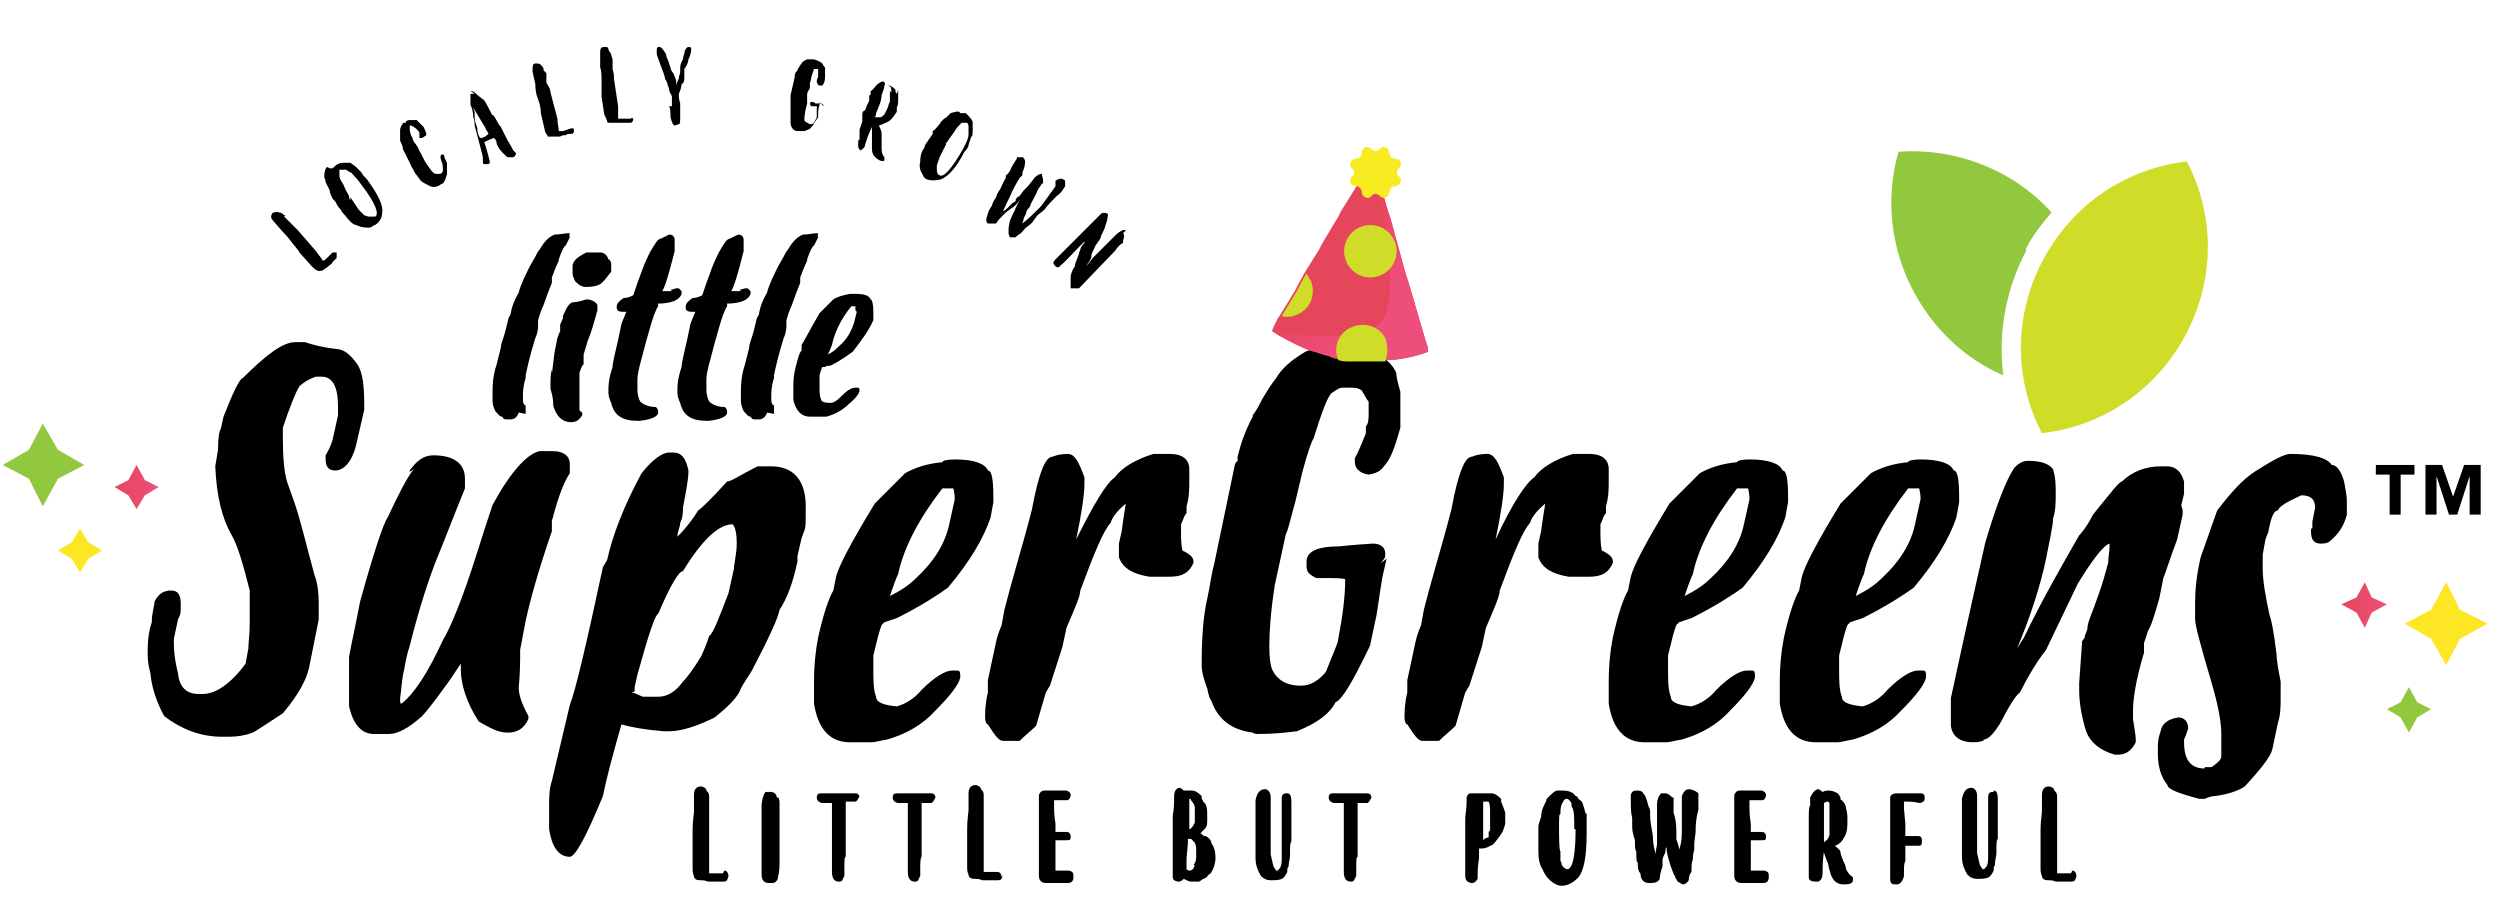 <?xml version="1.0" encoding="UTF-8"?>
<svg id="Layer_1" xmlns="http://www.w3.org/2000/svg" width="181.2" height="65.3" xmlns:xlink="http://www.w3.org/1999/xlink" version="1.1" viewBox="0 0 181.2 65.3">
  <!-- Generator: Adobe Illustrator 29.1.0, SVG Export Plug-In . SVG Version: 2.1.0 Build 142)  -->
  <defs>
    <style>
      .st0, .st1 {
        fill: #d0dd28;
      }

      .st0, .st2 {
        fill-rule: evenodd;
      }

      .st3 {
        fill: url(#linear-gradient2);
      }

      .st4 {
        fill: url(#linear-gradient1);
      }

      .st5 {
        fill: url(#linear-gradient3);
      }

      .st6 {
        fill: url(#linear-gradient4);
      }

      .st7 {
        fill: url(#linear-gradient);
      }

      .st8 {
        fill: #fde623;
      }

      .st9, .st2 {
        fill: #92c83e;
      }
    </style>
    <linearGradient id="linear-gradient" x1="733.6" y1="-718.1" x2="731.5" y2="-728.1" gradientTransform="translate(-185.8 742.4) rotate(-23.7) scale(.8)" gradientUnits="userSpaceOnUse">
      <stop offset="0" stop-color="#e6465c"/>
      <stop offset="1" stop-color="#ee4e7b"/>
    </linearGradient>
    <linearGradient id="linear-gradient1" x1="739" y1="-715.6" x2="742.2" y2="-709.7" xlink:href="#linear-gradient"/>
    <linearGradient id="linear-gradient2" x1="802.3" y1="-214.3" x2="801.4" y2="-212.3" gradientTransform="translate(-567.8 547.4) rotate(-23.8) scale(1) skewX(0)" gradientUnits="userSpaceOnUse">
      <stop offset="0" stop-color="#f7eb22"/>
      <stop offset="1" stop-color="#f4cd11"/>
    </linearGradient>
    <linearGradient id="linear-gradient3" x1="169.7" y1="43.8" x2="173" y2="43.8" gradientTransform="matrix(1,0,0,1,0,0)" xlink:href="#linear-gradient"/>
    <linearGradient id="linear-gradient4" x1="8.3" y1="35.3" x2="11.5" y2="35.3" gradientTransform="matrix(1,0,0,1,0,0)" xlink:href="#linear-gradient"/>
  </defs>
  <g>
    <g>
      <path d="M21,24.8h1.1c.6.2,1.4.4,2.3.5.5,0,1,.4,1.5,1.1.4.6.5,1.6.5,3v.3l-.6,2.6c-.3,1.2-.9,1.8-1.5,1.8h0c-.5,0-.7-.3-.7-.8s0-.2,0-.3c.3-.5.4-.8.5-1.1l.4-1.8c0-.2,0-.4,0-.6,0-1.5-.4-2.2-1.2-2.2h-.4c-.6.2-1,.5-1.2.7-.3.5-.7,1.5-1.2,3v.7c0,1.5.1,2.5.3,3.2.2.6.4,1.1.6,1.7.4,1.2.8,2.9,1.4,5.1.2.5.3,1.2.3,2s0,.8,0,1.2l-.7,3.5c-.2.9-.8,2-1.9,3.3-1.4.9-2.1,1.4-2.2,1.4-.5.2-1.1.3-1.7.3h-.5c-1.5,0-2.9-.5-4.2-1.5-.5-.9-.9-2-1-3.1-.1-.4-.2-.8-.2-1.4s0-1.4.3-2.3c0-.7.2-1.2.2-1.5.3-.6.7-.8,1.2-.8s.7.3.7,1,0,.7-.2,1.1l-.3,1.4s0,.1,0,.2c0,.4,0,1.1.3,2.3.1,1,.6,1.5,1.5,1.5h.3c.9,0,2-.7,3.1-2.2l.2-1.1c0-.4.1-1,.1-1.9s0-1.4,0-2.3c-.5-2-.9-3.3-1.3-4-.7-1.2-1.1-2.8-1.2-5l.2-1.2c0-.9.1-1.4.2-1.5l.2-.9c.7-1.8,1.2-2.8,1.4-2.8,1.7-1.7,2.9-2.6,3.8-2.6Z"/>
      <path d="M29.7,34.2s0,0,0-.1c.5-.7,1-1.1,1.7-1.1,1.5,0,2.3.6,2.3,1.7s0,.3,0,.4v.3c-.7,1.7-1.3,3.3-2,5-.6,1.5-1.3,3.6-2,6.4-.2.6-.3,1.1-.4,1.7-.2.8-.2,1.5-.3,2.1h0c0,.3,0,.4.1.4.9-.7,1.9-2.2,3-4.6.5-.8,1.4-2.9,2.5-6.4.4-1.3.8-2.5,1.1-3.4,1.3-2.4,2.5-3.7,3.4-3.9.3,0,.7,0,1,0,.8,0,1.2.4,1.2.9s0,.1,0,.2v.5c-.4.6-.8,1.6-1.2,3.1,0,0,0,.1-.1.3v.2c0,.1,0,.2,0,.3s0,.2,0,.3c-1,2.9-1.6,5.1-1.9,6.5l-.4,2.1v.2c0,.6,0,1.5-.1,2.5,0,0,0,0,0,.1,0,.4.2,1.1.7,2v.2c-.3.7-.8,1-1.5,1s-1.2-.3-2.1-.8c-.9-1.4-1.3-2.7-1.3-3.8s0-.2,0-.4l-.8,1.2c-.6.8-1.2,1.7-2,2.6-1,.9-1.8,1.3-2.4,1.3h-1.1c-.9,0-1.5-.7-1.8-2,0-.3,0-.6,0-.9,0-.3,0-.7,0-1.2v-.5c0,0,0-.2,0-.4s0-.4,0-.6c.2-1.1.5-2.4.8-4,1-3.6,1.7-5.7,2-6.1.8-1.7,1.4-2.9,1.9-3.5Z"/>
      <path d="M45.1,52.3c-.6,2.1-1.1,3.9-1.4,5.4-1.2,2.9-2,4.4-2.4,4.4-.8,0-1.3-.7-1.5-2,0-.5,0-1,0-1.5,0-.8,0-1.4.2-2l1.3-5.5c.4-1,1.2-4.4,2.4-10l.3-.5c.4-1.8,1.2-3.9,2.5-6.3.8-1,1.5-1.5,2-1.5h.3c.6,0,.9.4,1.1,1.3,0,.7-.2,1.6-.4,2.7,0,.3,0,.7-.2,1.1,0,.3-.2.6-.2,1,.7-.7,1.2-1.4,1.5-1.9.3-.2,1-.9,2.1-2.1.3,0,1-.5,2.2-1.1h.8c0,0,.2,0,.2,0,1.6,0,2.5,1,2.5,2.9s0,1.4-.3,2.3l-.3,1.3c0,0,0,.2,0,.2s0,.1,0,.2c-.3,1.4-.7,2.6-1.3,3.5-.1.6-.8,2.1-2,4.4-.3.5-.6.9-.8,1.3-.2.6-.9,1.3-1.9,2.1-1.4.7-2.5,1-3.3,1h-.4c-1.3-.1-2.4-.3-3.1-.5ZM45.8,50.2c.2,0,.5.2.8.3.3,0,.7,0,1.1,0,.7,0,1.3-.4,1.8-1.1.4-.4.8-1,1.3-1.8.2-.4.4-.9.6-1.5.3-.2.7-1.3,1.4-3.1l.4-1.8s0,0,0-.1c.1-.7.2-1.2.2-1.7,0-.7-.1-1.2-.3-1.4-1,0-2.2,1.1-3.6,3.4-.3,0-.9,1-1.8,3.1-.2,0-.7,1.5-1.5,4.4l-.2.9v.3Z"/>
      <path d="M63.9,45.3h0c0,0-.2.5-.4,1.4l-.2.8c0,.3,0,.7,0,1,0,.8,0,1.5.2,2,0,0,0,0,0,0,0,.4.5.6,1.5.7.7-.2,1.3-.6,1.8-1.2.9-.9,1.7-1.4,2.2-1.4.1,0,.2,0,.4,0,.2,0,.2.2.2.4s0,0,0,.1c-.1.5-.7,1.3-1.8,2.4-.9,1-2.1,1.7-3.5,2.1-.6.1-.9.2-1.1.2h-1.6c-1.4,0-2.3-.9-2.6-2.8,0-.6,0-1.1,0-1.7,0-1,.1-2.1.3-3.1.4-1.8.8-2.9,1.1-3.4l.2-1c.2-.8,1.1-2.5,2.8-5.3l2.2-2.2c.7-.4,1.6-.7,2.7-.8,0-.1.3-.2.9-.2,1.4,0,2.2.3,2.4.8.3,0,.4.7.4,2v.3l-.2,1.1c-.5,1.5-1.5,3.2-3.1,5.1-.7.5-1.9,1.3-3.7,2.2-.3.1-.6.2-.9.3ZM69.2,36.2h0c0-.2,0-.4-.1-.8h-.8c-1.7,2.2-2.8,4.3-3.2,6.2-.1.2-.3.7-.6,1.6.8-.4,1.4-.8,1.9-1.3,1.3-1.2,2.1-2.5,2.4-3.9l.4-1.8Z"/>
      <path d="M81.1,40.5s0,0,0,0c0-.1,0-.3,0-.4s0-.2,0-.3c0-.1,0-.3,0-.4l.2-.9h0c.1-.8.2-1.4.3-2-.6.5-1,1-1.1,1.4-.5.5-1.2,2.2-2.2,4.9,0,.4-.4,1.3-1,2.7l-.3,1.4c-.3.9-.6,1.9-.9,2.8,0,0-.2.3-.3.5l-.7,2.4c-.4.4-.8.7-1.2,1.1h-.6c0,0-.6,0-.6,0-.3,0-.6-.4-1.1-1.2-.1,0-.2-.2-.2-.5s0-1,.2-1.8c0,0,0,0,0-.2s0-.4,0-.7l.6-2.8c0,0,.1-.5.4-1.2l.2-1.1c.2-.8.5-1.9.9-3.3.4-1.4.8-2.8,1.1-4l.2-1c.4-1.8.8-2.8,1.3-2.8,0,0,.4-.2,1.1-.2.5,0,.8.6,1.2,1.7,0,.1,0,.3,0,.5,0,.7-.2,2.1-.6,4,1.3-2.6,2.2-4.1,2.8-4.5.5-.7,1.5-1.3,2.8-1.7h.8c0,0,.1,0,.2,0,0,0,.1,0,.2,0,.9,0,1.4.4,1.4,1.1s0,.2,0,.4c0,.2,0,.4,0,.5,0,.5,0,1.1-.2,1.8v.5c-.2.2-.2.4-.4.8,0,.2,0,.4,0,.6,0,.4,0,.8.1,1.3.6.3.8.5.8.8s0,0,0,.1c-.3.7-.8,1-1.7,1-.3,0-.8,0-1.5,0-1.2-.2-1.9-.6-2.2-1.4Z"/>
      <path d="M100.5,40.5l-.3,1.3c-.3,1.8-.4,2.8-.5,3.1l-.4,1.9c-1.2,2.5-2,3.9-2.5,4.1-.4.8-1.3,1.5-2.8,2.1-.8.1-1.7.2-2.8.2-.1,0-.3,0-.4-.1-1.5-.2-2.5-.9-3-2.3-.1-.1-.2-.4-.3-.9-.3-.8-.4-1.3-.4-1.6s0-.1,0-.2c0-1.8.1-3.4.4-4.7.2-.9.3-1.8.5-2.5l1.5-7.2c0-.1.1-.2.2-.3,0,0,0-.2,0-.3h0c.2-.8.5-1.8,1.1-2.9,0,0,0,0,0-.1.3-.4.5-.8.7-1.2.3-.5.6-1,1-1.5.4-.7,1.1-1.3,2.1-1.9.7-.3,1.3-.5,1.7-.5h.8c1.8,0,2.9.3,3.1.9.5.3.8.7,1,1.1h0c0,.3.1.7.3,1.4,0,.5,0,.9,0,1.3s0,.6,0,.8v.5c-.4,1.4-.7,2.3-1.2,2.8-.2.3-.5.5-1.1.6-.7-.1-1-.5-1-.9s0-.2,0-.3h0c.3-.5.5-1.1.8-1.8v-.5c.2-.2.2-.6.2-1s0-.5,0-.8c-.2-.2-.3-.5-.5-.8-.3-.2-.5-.2-.7-.2h-.6c-.2,0-.3,0-.6.2l-.3.2c-.3.3-.7,1.4-1.3,3.3-.1.1-.4.9-.8,2.4l-.5,2.1c-.4,1.5-.6,2.3-.7,2.4l-.8,3.7c-.3,1.9-.4,3.4-.4,4.4s.1,1.6.3,1.9c.4.7,1.1,1,2,1,.7,0,1.3-.4,1.8-1,.5-1.3.9-2.1.9-2.4.3-1.6.5-3,.5-4.3h0c0-.1-1-.1-1-.1-.3,0-.6,0-1.1,0-.4-.2-.7-.4-.7-.8s0-.2,0-.2h0c0-.1,0-.2,0-.3.1-.7.9-1,2.4-1,0,0,.8-.1,2.4-.2.6,0,.9.3.9.7s0,.2,0,.2c0,.2-.2.3-.3.5Z"/>
      <path d="M111.5,40.5s0,0,0,0c0-.1,0-.3,0-.4s0-.2,0-.3c0-.1,0-.3,0-.4l.2-.9h0c.1-.8.2-1.4.3-2-.6.5-1,1-1.1,1.4-.5.5-1.2,2.2-2.2,4.9,0,.4-.4,1.3-1,2.7l-.3,1.4c-.3.9-.6,1.9-.9,2.8,0,0-.2.3-.3.5l-.7,2.4c-.4.4-.8.7-1.2,1.1h-.6c0,0-.6,0-.6,0-.3,0-.6-.4-1.1-1.2-.1,0-.2-.2-.2-.5s0-1,.2-1.8c0,0,0,0,0-.2s0-.4,0-.7l.6-2.8c0,0,.1-.5.4-1.2l.2-1.1c.2-.8.5-1.9.9-3.3s.8-2.8,1.1-4l.2-1c.4-1.8.8-2.8,1.3-2.8,0,0,.4-.2,1.1-.2.5,0,.8.6,1.2,1.7,0,.1,0,.3,0,.5,0,.7-.2,2.1-.6,4,1.2-2.6,2.2-4.1,2.8-4.5.5-.7,1.5-1.3,2.8-1.7h.8c0,0,.1,0,.2,0,0,0,.1,0,.2,0,.9,0,1.4.4,1.4,1.1s0,.2,0,.4c0,.2,0,.4,0,.5,0,.5,0,1.1-.2,1.8v.5c-.2.2-.2.4-.4.8,0,.2,0,.4,0,.6,0,.4,0,.8.1,1.3.6.3.8.5.8.8s0,0,0,.1c-.3.7-.8,1-1.7,1-.3,0-.8,0-1.5,0-1.2-.2-1.9-.6-2.2-1.4Z"/>
      <path d="M121.5,45.3h0c0,0-.2.5-.4,1.4l-.2.8c0,.3,0,.7,0,1,0,.8,0,1.5.2,2,0,0,0,0,0,0,0,.4.5.6,1.5.7.7-.2,1.3-.6,1.8-1.2.9-.9,1.7-1.4,2.2-1.4.1,0,.2,0,.4,0,.2,0,.2.2.2.4s0,0,0,.1c-.1.5-.7,1.3-1.8,2.4-.9,1-2.1,1.7-3.5,2.1-.6.1-.9.2-1.1.2h-1.6c-1.4,0-2.3-.9-2.6-2.8,0-.6,0-1.1,0-1.7,0-1,.1-2.1.3-3.1.4-1.8.8-2.9,1.1-3.4l.2-1c.2-.8,1.1-2.5,2.8-5.3l2.2-2.2c.7-.4,1.6-.7,2.7-.8,0-.1.3-.2.9-.2,1.4,0,2.2.3,2.4.8.3,0,.4.7.4,2v.3l-.2,1.1c-.5,1.5-1.5,3.2-3.1,5.1-.7.5-1.9,1.3-3.7,2.2-.3.1-.6.2-.9.3ZM126.8,36.2h0c0-.2,0-.4-.1-.8h-.8c-1.7,2.2-2.8,4.3-3.2,6.2-.1.2-.3.7-.6,1.6.8-.4,1.4-.8,1.9-1.3,1.3-1.2,2.1-2.5,2.4-3.9l.4-1.8Z"/>
      <path d="M133.9,45.3h0c0,0-.2.5-.4,1.4l-.2.8c0,.3,0,.7,0,1,0,.8,0,1.5.2,2,0,0,0,0,0,0,0,.4.5.6,1.5.7.7-.2,1.3-.6,1.8-1.2.9-.9,1.7-1.4,2.2-1.4.1,0,.2,0,.4,0,.2,0,.2.2.2.4s0,0,0,.1c-.1.5-.7,1.3-1.8,2.4-.9,1-2.1,1.7-3.5,2.1-.6.1-.9.2-1.1.2h-1.6c-1.4,0-2.3-.9-2.6-2.8,0-.6,0-1.1,0-1.7,0-1,.1-2.1.3-3.1.4-1.8.8-2.9,1.1-3.4l.2-1c.2-.8,1.1-2.5,2.8-5.3l2.2-2.2c.7-.4,1.6-.7,2.7-.8,0-.1.3-.2.9-.2,1.4,0,2.2.3,2.4.8.3,0,.4.7.4,2v.3l-.2,1.1c-.5,1.5-1.5,3.2-3.1,5.1-.7.5-1.9,1.3-3.7,2.2-.3.1-.6.2-.9.3ZM139.2,36.2h0c0-.2,0-.4-.1-.8h-.8c-1.7,2.2-2.8,4.3-3.2,6.2-.1.2-.3.7-.6,1.6.8-.4,1.4-.8,1.9-1.3,1.3-1.2,2.1-2.5,2.4-3.9l.4-1.8Z"/>
      <path d="M151.1,46.2h0c0-.2.2-.5.2-.7,0-.4.4-1.2.8-2.4.3-.8.5-1.6.7-2.3,0-.4.1-.8.1-1.2v-.2c-.4.1-1.2,1.1-2.3,2.9l-2.3,4.8c-.7.9-1.3,1.9-1.9,3.1-.2.1-.7.8-1.3,2-.5.9-1,1.4-1.3,1.4,0,.1-.3.2-.8.2h0c-.9,0-1.5-.4-1.6-1.2,0-.1,0-.5,0-1.2v-.8c.3-1.4,1.1-5.1,2.5-11.3.8-2.7,1.5-4.5,2.1-5.4.4-.4.7-.5,1-.5.9,0,1.5.2,1.8.6.2.6.2,1.2.2,1.8s0,1.2-.2,1.8c0,0,0,0,0,.1,0,.3-.2,1.3-.5,2.8-.4,1.9-1.1,4.1-2.1,6.5l.5-.8c1.4-2.9,2.8-5.3,4-7.4.2-.2.6-.7,1-1.5,1.3-1.6,1.9-2.4,2.1-2.4.7-.7,1.7-1.1,2.8-1.1h.5c.6,0,1,.4,1.2,1.1,0,0,0,.2,0,.3s0,.3,0,.6l-.2.8c0,.1.1.3.1.4s0,.2,0,.3l-.4,1.8c-.6,1.6-.9,2.6-1,2.8l-.3,1.5c-.3,1-.5,1.8-.8,2.3l-.3.9v.7c-.6,2-.8,3.4-.8,4.2s0,.5,0,.6c.1.7.2,1.2.2,1.5s0,.1,0,.2c-.3.6-.7.9-1.3.9h-.2c-1.1-.3-1.8-.9-2.1-1.7-.4-1.3-.5-2.3-.5-3s0-.4,0-.5l.2-2.8c0,0,0-.1,0-.2Z"/>
      <path d="M159.8,55.6h0s0,0,0,0h.5c.4-.3.7-.5.7-.8,0-.1,0-.3,0-.5s0-.5,0-.9v-.2c0-.8-.2-2-.7-3.7-.8-2.7-1.2-4.2-1.2-4.6h0c0-.4,0-.8,0-1.2,0-.9.1-2,.4-3.3l1.2-3.4c1-1.3,1.8-2.2,2.7-2.8,1.4-.9,2.2-1.3,2.6-1.3h0c1.7,0,2.7.3,3,.8.4,0,.7.5.9,1.2.1.6.2,1,.2,1.4s0,.4,0,.6v.4c-.2.8-.6,1.4-1.2,1.9-.2.2-.5.2-.7.2-.5,0-.7-.3-.7-.9h0c0-.2,0-.2.1-.2v-.5s.2-1,.2-1h0c0-.6-.3-.9-1-.9-1.1.5-1.6.8-1.7,1.1-.3,0-.5.5-.7,1.6,0,0-.1.2-.2.5l-.2,1.1c0,.3,0,.7,0,1,0,.9.2,2,.5,3.4.1.2.3,1.1.5,2.8,0,.3.1,1,.3,2,0,.4,0,.8,0,1.2,0,.6,0,1.2-.2,1.8l-.4,1.9c-.1.5-.8,1.4-2,2.7-.6.4-1.4.6-2.2.7-.2,0-.5.1-.7.2h-.4c-1.5-.4-2.3-.7-2.3-1-.5-.6-.7-1.4-.7-2.3s0-1,.2-1.6c.1-.6.6-.9,1.3-1,.4,0,.7.3.7.8-.1.3-.2.6-.3.8v.2c0,1.3.5,1.9,1.5,1.9h0Z"/>
    </g>
    <g>
      <path d="M37.6,29.9c-.1.3-.3.5-.6.5h-.2c-.2,0-.3,0-.4-.2-.2,0-.3-.2-.5-.4-.1-.2-.2-.5-.2-.7s0-.3,0-.4c0,0,0-.2,0-.3,0-.4,0-1.1.3-2l.3-1.2c0-.3.2-.7.3-1.1l.2-.8c0,0,0-.2.2-.5.1-.6.3-1.1.6-1.6,0-.1.2-.7.7-1.7,0,0,.2-.4.5-.9.1-.2.2-.4.3-.5.3-.5.6-.9,1.1-1.1.4,0,.8-.1,1-.1s0,.1.1.3l-.3.6c-.1,0-.3.4-.5,1,0,0,0,0,0,.1-.3.6-.4,1-.5,1.2,0,.1,0,.2,0,.4-.2.5-.4,1-.6,1.6,0,0-.2.4-.4,1.1,0,0,0,0,0,.1,0,0,0,.2,0,.3,0,.4-.1.7-.2.9-.4,1.3-.6,2.2-.7,2.7v.2c-.2.6-.2,1.1-.2,1.4s0,.5.2.6h0c0,.3,0,.4,0,.4,0,0,0,.1,0,.2Z"/>
      <path d="M40,27.1c.1-.9.2-1.5.2-1.6l.2-1c.1-.3.2-.5.2-.5v-.5c.1-.1.1-.3.2-.4v-.2c.3-.7.5-1,.8-1,0,0,.3,0,.9-.2.4,0,.7.2.8.4,0,.2,0,.3,0,.4h0c-.2.7-.4,1.5-.7,2.2-.1.3-.2.7-.3,1v.7c-.2.2-.2.4-.3.6v.5c0,0,0,.1,0,.1,0,0,0,.1,0,.2s0,.3,0,.4c0,.2,0,.4,0,.6s0,.5,0,.9c0,0,0,.1.2.2,0,0,0,.1,0,.2s0,0,0,0c-.2.3-.4.5-.8.5-.7,0-1.1-.5-1.3-1.2,0-.2,0-.6-.2-1.2,0-.7,0-1.2.1-1.4ZM42.8,18.3h.7c.3,0,.5.2.6.5.1,0,.2.2.2.3s0,0,0,.1v.5c-.2.2-.4.6-.8.9-.2.1-.5.2-1,.2-.3,0-.5-.1-.8-.4-.1-.2-.2-.4-.2-.6s0-.3,0-.5h0c0-.4.4-.7,1-1,0,0,.1,0,.2,0Z"/>
      <path d="M48.6,21c.2,0,.3-.1.4-.1h.2s0,0,.2.2v.2c-.1.3-.4.5-.8.6s-.7.1-.9.1v.2c-.2.3-.4.9-.6,1.6-.2.7-.4,1.4-.6,2.2-.2.7-.3,1.2-.3,1.5h0c0,.1,0,.2,0,.4,0,0,0,.2,0,.2,0,.3,0,.6.2,1,.2.2.6.4,1.1.4.1,0,.2.2.2.3s0,0,0,.1c0,.3-.5.5-1.3.6h-.2c-1.1,0-1.7-.4-1.9-1.3-.1-.2-.2-.5-.2-.7s0-.2,0-.3c0,0,0,0,0,0,0-.2,0-.7.3-1.6,0-.4.3-1.4.6-2.9,0-.2.2-.6.4-1.1h-.2c-.4,0-.5-.1-.5-.3s0,0,0-.1h0c0-.2.2-.4.5-.6.3,0,.5-.1.7-.2.2-.6.4-1.2.6-1.7.1-.3.3-.8.6-1.4.4-.7.6-1,.8-1,.4-.2.6-.3.6-.3.3,0,.4.2.4.4s0,0,0,.1c0,0,0,.1,0,.4s0,.2,0,.3c-.4,1.6-.7,2.6-.9,2.9.4,0,.6,0,.7,0Z"/>
      <path d="M53.6,21c.2,0,.3-.1.4-.1h.2s0,0,.2.2v.2c-.1.3-.4.5-.8.6s-.7.1-.9.1v.2c-.2.3-.4.9-.6,1.6-.2.7-.4,1.4-.6,2.2-.2.7-.3,1.2-.3,1.5h0c0,.1,0,.2,0,.4,0,0,0,.2,0,.2,0,.3,0,.6.2,1,.2.2.6.4,1.1.4.1,0,.2.2.2.3s0,0,0,.1c0,.3-.5.5-1.3.6h-.2c-1.1,0-1.7-.4-1.9-1.3-.1-.2-.2-.5-.2-.7s0-.2,0-.3c0,0,0,0,0,0,0-.2,0-.7.3-1.6,0-.4.3-1.4.6-2.9,0-.2.2-.6.4-1.1h-.2c-.4,0-.5-.1-.5-.3s0,0,0-.1h0c0-.2.2-.4.5-.6.3,0,.5-.1.7-.2.2-.6.4-1.2.6-1.7.1-.3.3-.8.6-1.4.4-.7.6-1,.8-1,.4-.2.6-.3.6-.3.3,0,.4.2.4.4s0,0,0,.1c0,0,0,.1,0,.4s0,.2,0,.3c-.4,1.6-.7,2.6-.9,2.9.4,0,.6,0,.7,0Z"/>
      <path d="M55.6,29.9c-.1.3-.3.5-.6.5h-.2c-.2,0-.3,0-.4-.2-.2,0-.3-.2-.5-.4-.1-.2-.2-.5-.2-.7s0-.3,0-.4c0,0,0-.2,0-.3,0-.4,0-1.1.3-2l.3-1.2c0-.3.2-.7.3-1.1l.2-.8c0,0,0-.2.2-.5.1-.6.3-1.1.6-1.6,0-.1.2-.7.7-1.7,0,0,.2-.4.5-.9.1-.2.2-.4.3-.5.3-.5.6-.9,1.1-1.1.4,0,.8-.1,1-.1s0,.1.1.3l-.3.6c-.1,0-.3.4-.5,1,0,0,0,0,0,.1-.3.6-.4,1-.5,1.2,0,.1,0,.2,0,.4-.2.5-.4,1-.6,1.6,0,0-.2.4-.4,1.1,0,0,0,0,0,.1,0,0,0,.2,0,.3,0,.4-.1.7-.2.9-.4,1.3-.6,2.2-.7,2.7v.2c-.2.6-.2,1.1-.2,1.4s0,.5.2.6h0c0,.3,0,.4,0,.4,0,0,0,.1,0,.2Z"/>
      <path d="M59.6,26.6h0s-.1.2-.2.6v.4c0,.2,0,.3,0,.4,0,.4,0,.7.1.9,0,0,0,0,0,0,0,.2.2.3.7.3.3,0,.6-.3.8-.5.4-.4.7-.6,1-.6,0,0,.1,0,.2,0,0,0,.1,0,.1.2s0,0,0,0c0,.2-.3.6-.8,1-.4.4-.9.7-1.6.9-.3,0-.4,0-.5,0h-.7c-.6,0-1-.4-1.2-1.2,0-.2,0-.5,0-.7,0-.5,0-.9.1-1.4.2-.8.3-1.3.5-1.5v-.4c.2-.3.6-1.1,1.3-2.3l1-1c.3-.2.7-.3,1.2-.4,0,0,.1,0,.4,0,.6,0,1,.1,1.1.4.1,0,.2.3.2.9v.6c-.3.7-.8,1.4-1.5,2.3-.3.2-.8.6-1.6,1-.1,0-.3,0-.4.1ZM62,22.5h0c0,0,0-.2,0-.3h-.3c-.8,1-1.2,1.9-1.4,2.8,0,0-.1.3-.3.7.4-.2.6-.4.8-.6.6-.5.9-1.1,1.1-1.7l.2-.8Z"/>
    </g>
  </g>
  <g>
    <path d="M52.4,63.3h-.7c0,0-.1,0-.3,0,0-.3,0-.6,0-1v-2.4c0-.2,0-.5,0-.9v-.7c0,0,0-.2,0-.3h0s0,0,0-.1c0,0,0-.1,0-.2h0c0-.2-.1-.3-.2-.4,0-.2-.3-.3-.4-.3h0c-.2,0-.5.1-.5.6,0,0,0,0,0,.1v1.1c0,.2-.1.7-.1,1.3,0,.6,0,1,0,1.2v1.6c0,.2,0,.4.1.6,0,.2.2.3.4.3.2,0,.4,0,.6.1.2,0,.4,0,.5,0,.2,0,.4,0,.6,0s.3,0,.4-.4h0c0-.2-.1-.4-.3-.4Z"/>
    <path d="M56.3,57.8c0-.3-.3-.4-.4-.4h-.2s0,0-.1,0h0s0,0-.1,0c0,0-.2.1-.3.9v1c0,0,0,.2,0,.3,0,0,0,.2,0,.4v3.1c0,0,0,.2,0,.3,0,.4.2.6.5.6s.1,0,.2,0h.1c.2,0,.4-.2.4-.5,0,0,.1-.3.1-.9v-4.3c0-.2,0-.4-.1-.5Z"/>
    <path d="M62.3,57.8c0,0,0-.3-.3-.3h0c-.3,0-.8,0-1.5,0h0c-.2,0-.2,0-.2,0-.1,0-.3,0-.6,0h-.2c-.2,0-.3.1-.3.3h0s0,0,0,0c0,.3.3.4.4.4h.5s0,0,.2,0v4.7s0,.1,0,.3h0c0,.5.2.7.5.7s.2-.1.4-.4h0c0-.3,0-.4,0-.4h0c0-.7,0-1,.1-1v-1c0,0,0-.4,0-.4,0-.5,0-.9,0-1.3v-1.3s0,0,.1,0h.5s0,0,.1,0c.1,0,.2-.2.3-.4Z"/>
    <path d="M66.8,58.2s0,0,.1,0h.5s0,0,.1,0c.1,0,.2-.2.3-.4,0,0,0-.3-.3-.3h0c-.3,0-.8,0-1.5,0h0c-.2,0-.2,0-.2,0-.1,0-.3,0-.6,0h-.2c-.2,0-.3.1-.3.3h0s0,0,0,0c0,.3.3.4.4.4h.5s0,0,.2,0v4.7s0,.1,0,.3h0c0,.5.2.7.5.7s.2-.1.4-.4h0c0-.3,0-.4,0-.4h0c0-.6,0-.9.1-1v-1c0,0,0-.4,0-.4,0-.5,0-.9,0-1.3v-1.3Z"/>
    <path d="M72.6,63.6h0c0-.2-.1-.4-.3-.4h-.7c0,0-.1,0-.3,0,0-.3,0-.6,0-1v-2.4c0-.2,0-.5,0-.9v-.7c0,0,0-.2,0-.3h0s0,0,0-.1c0,0,0-.1,0-.2h0c0-.2-.1-.3-.2-.4,0-.2-.3-.3-.4-.3h0c-.2,0-.5.1-.5.6,0,0,0,0,0,.1v1.1c0,.2-.1.7-.1,1.3,0,.6,0,1,0,1.2v1.6c0,.2,0,.4.1.6,0,.2.2.3.4.3.2,0,.4,0,.6.1.2,0,.4,0,.5,0,.2,0,.4,0,.6,0s.3,0,.4-.4Z"/>
    <path d="M77.4,63.1h0s0,0,0,0c-.3,0-.6,0-.9,0,0-.1,0-.2,0-.3v-1.7s0,0,0-.2c.2,0,.3,0,.4,0h.4c.2,0,.3,0,.3-.2,0,0,0,0,0-.1,0,0,0-.3-.3-.3h-.1c-.1,0-.3,0-.4,0h-.3v-.6c-.1-.6-.1-1-.1-1.2v-.5c.1,0,.5,0,.9,0,.1,0,.2,0,.3-.3h0s0,0,0,0c0,0,0,0,0-.1,0,0,0-.2-.3-.3h0s0,0,0,0c-.3,0-.5,0-.7,0h-.3s0,0,0,0c-.1,0-.3,0-.6,0-.2,0-.3.1-.4.3h0s0,0,0,0c0,0,0,.1,0,.2,0,0,0,.2,0,.3v1.6c0,0,0,.4,0,.7v.9c0,0,0,.2,0,.3v.6s0,.5,0,.5v.8c0,.3.2.5.5.5.7,0,1.2,0,1.5,0s0,0,.1,0c.3,0,.4-.2.4-.4h0s0,0,0-.1c0-.2,0-.3-.3-.4Z"/>
    <path d="M87.3,60.6c-.1,0-.2-.2-.3-.2,0,0,0,0,0,0,.2-.2.3-.3.3-.3.2-.2.2-.4.2-.7v-.3c0-.4,0-.8-.3-1,0,0,0-.1-.1-.2,0,0,0-.1,0-.2h0c-.3-.3-.5-.4-.7-.4h0c-.2,0-.4,0-.5,0,0,0,0,0-.1,0,0,0-.2-.2-.3-.2h0c-.2,0-.4.2-.4.6,0,.5,0,.9-.1,1.4h0c0,.1,0,.4,0,.9v1s0,0,0,.2c0,.5,0,1.2,0,2.3,0,.1,0,.2.1.3.2.1.3.1.3.1.1,0,.2,0,.4-.2.2.1.4.2.5.2h.6c0,0,.2-.1.3-.2,0,0,.2,0,.4-.3,0,0,.2-.1.2-.2.2-.3.3-.7.3-1,0-.5-.1-.8-.3-1.1,0-.2-.2-.4-.4-.5ZM86.2,57.9s0,0,.1,0c0,0,0,.1.1.2.1.1.2.3.2.4v.8c0,.2,0,.3,0,.3-.1.3-.3.5-.4.5h0s0,0,0,0v-.6c0-.2,0-.2,0-.3v-.6c0-.2,0-.3,0-.5v-.2c0,0,.1-.1.2-.2ZM86.6,62.7c-.1.3-.2.4-.4.4,0,0-.1,0-.2-.1v-.8s.1-1.1.1-1.1v-.3c0,0,.2,0,.2,0,0,0,.1,0,.2.2.1,0,.2.3.2.5v.6c0,.3-.1.5-.2.6Z"/>
    <path d="M93.4,62.8s0,0,0-.1c0-.2.1-.4.1-.7h0s0,0,0,0c0-.7,0-.9.1-1h0c0-.7,0-1.1,0-1.4,0-.2,0-.4,0-.4,0-.2,0-.5,0-.9s0-.8-.3-.8c0,0,0,0,0,0h0c-.2,0-.4,0-.4.4v1.7s0,0,0,.3v1c0,0,0,.2,0,.3,0,0,0,.3,0,.9h0c0,.4,0,.7-.2.9,0,0,0,0-.1.1,0,0,0,0,0,0h-.1s-.2-.3-.2-.3c-.1-.5-.2-.8-.2-.9v-1.6c0-.3,0-.4,0-.4h0c0-.4,0-.7,0-.9,0-.1,0-.2,0-.4v-.2c0,0,0,0,0-.1,0-.2,0-.4,0-.5,0-.5-.3-.6-.4-.6-.4,0-.6.3-.7.8,0,.2,0,.3,0,.4h0v.8c0,0,0,.1,0,.2v2.2c0,.2,0,.5,0,.6,0,.4.1.8.4,1.3h0c.2.2.4.3.7.3s.6,0,.8-.1c.2-.1.3-.3.4-.5,0-.2,0-.3.1-.4h0Z"/>
    <path d="M98.4,60.8c0-.5,0-.9,0-1.3v-1.3s0,0,.1,0h.5s0,0,.1,0c.1,0,.2-.2.3-.4,0,0,0-.3-.3-.3h0c-.3,0-.8,0-1.5,0h0c-.2,0-.2,0-.2,0-.1,0-.3,0-.6,0h-.2c-.2,0-.3.1-.3.3h0s0,0,0,0c0,.3.3.4.4.4h.5s0,0,.2,0v4.7s0,.1,0,.3h0c0,.5.2.7.5.7s.2-.1.4-.4h0c0-.3,0-.4,0-.4h0c0-.7,0-1,.1-1v-1c0,0,0-.4,0-.4Z"/>
    <path d="M108.8,57.9c-.3-.3-.5-.4-.7-.4-.2,0-.2,0-.2,0-.2,0-.5,0-.9,0h-.3s0,0,0,0h0c-.2,0-.3,0-.4.3h0s0,.1,0,.1c0,0,0,0,0,.2,0,.5-.1,1-.1,1.2v.3s0,0,0,0c0,.1,0,.3,0,.6v2.1s0,0,0,.3v.2c0,.4,0,.6,0,.7,0,.4.3.5.5.5h0c.1,0,.2,0,.4-.3,0-.1,0-.2,0-.2h0c0-.3,0-.7.1-1.3v-.2c0-.3,0-.4,0-.5,0,0,0,0,.2,0,.2,0,.5-.1.6-.2.2,0,.4-.3.7-.7,0,0,0,0,.2-.3.2-.5.2-.6.2-.7v-.7h0c-.2-.6-.3-.8-.3-.8ZM107.9,60.3h0c0,.2,0,.3,0,.4-.2,0-.3.1-.4.2v-.3c0-.2,0-.3,0-.5,0-.8,0-1.4,0-1.8v-.2h.3s0,0,.1,0c0,0,.1.2.1.6v1.1c0,.2,0,.3,0,.4Z"/>
    <path d="M114.9,58.9s0-.1-.2-.7c0,0,0-.1-.3-.3,0-.1-.1-.2-.2-.2-.2-.3-.5-.4-1-.4h-.3c-.2,0-.4.2-.8.6,0,.1-.1.3-.2.5-.1.2-.2.5-.2.8-.1.3-.2.6-.2.7v.3c0,.2,0,.5,0,.9s0,.4,0,.6c0,.6.1,1,.3,1.3.2.5.5.8.8,1,.2.1.3.2.6.2.4,0,.8-.2,1.2-.6.4-.5.6-1.5.6-3.2s0-.5,0-.7v-.7ZM114.2,60.1c0,2.6-.4,2.9-.6,2.9,0,0-.2,0-.4-.3,0-.2-.1-.3-.1-.3v-.7c-.1,0-.1-1.3-.1-1.3,0,0,0-.1,0-.4,0-.8,0-1,.1-1h0c0-.3,0-.6.2-.9,0,0,.1-.2.2-.2h.1c0,0,.1,0,.3.3,0,.2,0,.3.1.4,0,0,.1.3.1.9v.6Z"/>
    <path d="M122.5,57.2h0c-.2,0-.4,0-.6.5h0s0,.3,0,.3c0,0,0,.2,0,.2,0,0,0,0,0,.1v.2c0,.5,0,.9,0,1.2,0,.3,0,.5,0,.6,0,.7-.1,1-.2,1.3,0,0,0,0,0-.1-.1-.5-.2-.6-.2-.7,0-.2,0-.4,0-.6,0-.6-.1-1-.2-1.3,0-.3,0-.5,0-.7v-.4c0,0-.1,0-.1,0-.2-.2-.3-.3-.5-.3h-.1c0,0-.1,0-.2,0h0c-.2.2-.3.5-.3.8h0c0,0,0,.1,0,.1v.7s0,.5,0,.5v.6c0,.3,0,.4,0,.5v.2c0,.1,0,.2,0,.3-.1.5-.1.7-.1.7,0,0,0,0,0,0-.2-.7-.2-1.1-.2-1.3-.1-.6-.2-1.1-.2-1.5v-.3c0,0,0-.2-.1-.3-.2-.8-.3-.9-.4-1-.1-.2-.3-.2-.5-.2h0c-.1,0-.3,0-.4.3,0,0,0,.1,0,.2s0,0,0,.1c0,0,0,0,0,0,0,0,0,.1,0,.2,0,.4,0,.8.1,1.2,0,.1,0,.3,0,.4v.2c0,.4.1.7.2,1,0,.5,0,.7.1.8,0,.6,0,.8.1.8,0,.6.1.7.2.8,0,.5.3.7.6.7h.2c.3,0,.5-.1.6-.3h0c0-.3.1-.6.2-.9v-.2c0,0,0-.2,0-.3,0-.1.1-.3.2-.5,0-.1,0-.3.1-.4,0,.1,0,.2,0,.2,0,0,0,.3.3,1.2.2.5.2.6.3.7,0,.1.1.2.2.4.2.1.3.2.4.2h0c.1,0,.3-.1.4-.3h0c0-.3.1-.5.2-.6h0c0-.4,0-.7.1-.9,0-.2,0-.4.1-.7v-.5s.1-.8.1-.8c0-.4,0-.9.2-1.6,0-.5,0-.6,0-.6v-.4c0,0,0-.2,0-.2,0,0-.1-.1-.3-.2Z"/>
    <path d="M127.8,63.1h0s0,0,0,0c-.3,0-.6,0-.9,0,0-.1,0-.2,0-.3v-1.7s0,0,0-.2c.2,0,.3,0,.4,0h.4c.2,0,.3,0,.3-.2,0,0,0,0,0-.1,0,0,0-.3-.3-.3h-.1c-.1,0-.3,0-.4,0h-.3v-.6c-.1-.6-.1-1-.1-1.2v-.5c.1,0,.5,0,.9,0,.1,0,.2,0,.3-.3h0s0,0,0,0c0,0,0,0,0-.1,0,0,0-.2-.3-.3h0s0,0,0,0c-.3,0-.5,0-.7,0h-.3s0,0,0,0c-.1,0-.3,0-.6,0-.2,0-.3.1-.4.3h0s0,0,0,0c0,0,0,.1,0,.2,0,0,0,.2,0,.3v1.6c0,0,0,.4,0,.7v.9c0,0,0,.2,0,.3v.6s0,.5,0,.5v.8c0,.3.2.5.5.5.7,0,1.2,0,1.5,0s0,0,.1,0c.3,0,.4-.2.4-.4h0s0,0,0-.1c0-.2,0-.3-.3-.4Z"/>
    <path d="M134.2,63.5h0s-.2-.1-.4-.5c0-.2-.1-.4-.2-.6-.2-.5-.2-.6-.2-.6h0s0,0,0,0c0-.2-.2-.3-.4-.5.3-.1.5-.3.6-.5.2-.3.3-.6.3-1.1v-.3c0-.2,0-.5-.1-.8,0-.2-.1-.4-.3-.6,0,0-.1,0-.1-.1h0c0,0,0,0,0-.1,0,0-.1-.2-.2-.3-.2-.1-.4-.2-.6-.2h0c-.2,0-.3,0-.5.1,0,0-.1-.1-.3-.2h0c-.2,0-.4.2-.6.6v.6c-.1,0-.1.6-.1.6v.4c0,.2,0,.5,0,.9s0,.2,0,.5c0,.1,0,.3,0,.4,0,0,0,.1,0,.2v.8s0,0,0,.2v.3s0,.1,0,.1c0,0,0,0,0,.1v.2s0,.3,0,.3c0,0,0,.2,0,.2,0,.2.2.3.5.3h.2s0,0,0,0c.2-.1.3-.3.3-.6,0,0,0,0,0,0h0c0-.4,0-.9.1-1.6h0s0,0,0,.1h0c.1.3.2.6.3.8.1.6.2.7.2.8.2.5.5.7.9.7h.1c.4,0,.6-.1.6-.3s0-.1,0-.2h0ZM132.6,59.3c0,.2,0,.4,0,.7,0,.3,0,.4,0,.5,0,.1-.1.3-.2.4,0,0-.2.1-.2.2,0-.1,0-.2,0-.3,0-.7,0-1.2,0-1.7,0-.4,0-.6,0-.9.2-.1.2-.1.2-.1.1,0,.2,0,.2.2,0,0,0,.1,0,.2h0s0,0,0,0c0,0,0,0,0,.1v.2c0,.2,0,.4,0,.4v.2Z"/>
    <path d="M139.1,58.2h0c.3,0,.4-.2.4-.3s0-.1,0-.1c0-.1,0-.3-.3-.3h-1.3c-.1,0-.3,0-.4,0h0c-.4,0-.5.2-.5.3s0,.1,0,.1v.6s0,.1,0,.6v1.9c0,.3,0,.7,0,1.3v.4c0,.2,0,.3,0,.4,0,.3,0,.5,0,.6,0,.4.2.4.4.4h0s0,0,.1,0c.2,0,.4-.2.5-.6,0-.2,0-.3,0-.3h0c0-.4,0-.6.1-.8h0c0-.2,0-.5,0-1.1h.9c.2,0,.3,0,.3-.3h0s0,0,0-.1c0-.3-.2-.3-.3-.3-.2,0-.5,0-.9,0,0,0,0,0,0,0,0,0,0-.1,0-.1v-.8s-.1-1.1-.1-1.1c0-.2,0-.4,0-.5.4,0,.7,0,1.1.1h0Z"/>
    <path d="M144.5,57.4s0,0,0,0h0c-.2,0-.4,0-.4.4v1.7s0,0,0,.3v1c0,0,0,.2,0,.3,0,0,0,.3,0,.9h0c0,.4,0,.7-.2.9,0,0,0,0-.1.1,0,0,0,0,0,0h-.1s-.2-.3-.2-.3c-.1-.5-.2-.8-.2-.9v-1.6c0-.3,0-.4,0-.4h0c0-.4,0-.7,0-.9,0-.1,0-.2,0-.4v-.2c0,0,0,0,0-.1,0-.2,0-.4,0-.5,0-.5-.3-.6-.4-.6-.4,0-.6.3-.7.8,0,.2,0,.3,0,.4h0v.8c0,0,0,.1,0,.2v2.2c0,.2,0,.5,0,.6,0,.4.1.8.4,1.3h0c.2.2.4.3.7.3s.6,0,.8-.1c.2-.1.3-.3.4-.5,0-.2,0-.3.1-.4h0c0,0,0-.1,0-.2,0-.2.1-.4.1-.7h0s0,0,0,0c0-.7,0-.9.1-1h0c0-.7,0-1.1,0-1.4,0-.2,0-.4,0-.4,0-.2,0-.5,0-.9s0-.8-.3-.8Z"/>
    <path d="M150.1,63.3h-.7c0,0-.1,0-.3,0,0-.3,0-.6,0-1v-2.4c0-.2,0-.5,0-.9v-.7c0,0,0-.2,0-.3h0s0,0,0-.1c0,0,0-.1,0-.2h0c0-.2-.1-.3-.2-.4,0-.2-.3-.3-.4-.3h0c-.2,0-.5.1-.5.6,0,0,0,0,0,.1v1.1c0,.2-.1.7-.1,1.3,0,.6,0,1,0,1.2v1.6c0,.2,0,.4.1.6,0,.2.2.3.4.3.2,0,.4,0,.6.1.2,0,.4,0,.5,0,.2,0,.4,0,.6,0s.3,0,.4-.4h0c0-.2-.1-.4-.3-.4Z"/>
  </g>
  <g>
    <path d="M20.6,15.7s0,0,.1.1l.4.4c.2.2.4.4.5.5l1.3,1.5c.2.3.4.5.5.7.1,0,.2-.1.3-.2l.4-.4c0,0,.2,0,.3,0,0,.2,0,.3,0,.4-.1.1-.2.2-.3.3,0,.1-.2.2-.3.3-.1.1-.3.2-.4.3-.1,0-.3.1-.4,0-.1,0-.3-.2-.4-.3l-.9-1c0-.1-.3-.4-.6-.8-.3-.4-.6-.7-.7-.8l-.6-.7s0,0,0,0c-.2-.2-.2-.4,0-.6.2,0,.3-.1.4,0,.1,0,.2,0,.4.2,0,0,0,0,0,0,0,0,0,0,.1,0,0,0,0,0,0,0h0Z"/>
    <path d="M23.9,12.2h.2c.3-.3.5-.4.8-.4,0,0,.1,0,.2,0,.2,0,.3,0,.3,0,.3.2.4.3.4.3l.4.4c.1.2.2.3.4.5.8,1.1,1.2,1.9,1.1,2.4,0,.4-.2.7-.5.9-.1,0-.3.2-.4.2-.3,0-.6,0-1-.2-.2,0-.5-.3-.8-.7-.1-.1-.2-.2-.3-.4-.2-.2-.3-.4-.4-.6l-.2-.2c0-.1-.2-.3-.2-.6-.1-.2-.2-.4-.3-.6,0-.2-.1-.3-.1-.4,0-.4.1-.6.2-.7ZM25.4,14.3l.6.9.4.4s0,0,.3.1c.2,0,.4,0,.5,0,.3-.2,0-1-1-2.3l-.3-.4c-.3-.3-.4-.5-.5-.5,0,0-.2-.1-.3-.2-.2,0-.3,0-.4,0h-.1c0,.2,0,.3,0,.4,0,.3.2.5.3.7,0,0,.1.3.4.8,0,.1,0,.2.1.3Z"/>
    <path d="M30.6,10s0,0,0,0c-.1,0-.2,0-.2,0,0,0,0,0,0-.2v-.2c-.2-.3-.4-.4-.6-.5,0,0,0,0-.1,0h0s0,.1,0,.3c0,0,0,.3.2.6,0,0,0,.2.2.4l.2.3c.1.3.2.4.2.4l.3.6c.4.6.6.9.8.9.2,0,.3,0,.3,0h0c.1,0,.2-.2.2-.2,0-.3,0-.5-.1-.7-.1-.3-.1-.4,0-.5h0s0,0,.1,0c0,0,.1,0,.1.1,0,.2.2.4.2.6,0,0,0,.2,0,.3,0,0,0,.1,0,.2,0,0,0,.1,0,.2-.1.4-.2.6-.3.7,0,0-.1,0-.2.1-.3.2-.6.2-.9,0,0,0,0,0-.2-.1-.2-.1-.3-.2-.3-.2-.2-.3-.4-.5-.5-.7,0-.1-.2-.3-.2-.4l-.6-1.2c0-.2-.1-.4-.2-.6,0-.5,0-.8,0-.8,0,0,0-.1.1-.3,0,0,.1-.1.1-.2h.2c0-.1.1-.2.3-.2,0,0,0,0,0,0,.2,0,.4,0,.5,0,0,0,0,0,.2.2.1.1.2.2.3.3h0c.2.4.2.5.2.6,0,0,0,0,0,0,0,0,0,0,0,0Z"/>
    <path d="M34.1,6.6c0,0,.2,0,.3.1.3.3.5.4.6.5.1,0,.3.4.6,1,0,0,0,.1.2.2.2.3.3.6.5.8.2.4.3.6.4.8,0,0,0,0,.1.2,0,0,.2.3.4.7,0,0,.1.1.2.2,0,0,0,.2-.2.3h0c-.1,0-.3,0-.4,0,0,0-.3-.2-.6-.6-.1-.2-.2-.3-.2-.4h0c0-.2-.1-.3-.2-.4,0,0,0,0,0,0-.3.1-.5.2-.7.3.2.6.3,1,.4,1.4,0,.1,0,.2-.2.2-.2,0-.3,0-.3-.1h0c0-.2,0-.3,0-.3,0,0,0,0,0,0h0s0,0,0,0c0-.2-.1-.5-.2-.9l-.4-1.5s0,0,0,0h0c0-.2,0-.4-.1-.6h0c0-.4-.1-.7-.2-.9,0-.2,0-.4,0-.4,0,0,0,0,0,0,0-.2,0-.3,0-.4.1,0,.2,0,.3,0ZM34.4,8.3h0c0,0,0,.2,0,.2,0,0,0,.3.2.8,0,.2,0,.4.2.7h0c.3,0,.5-.2.6-.3,0-.1-.2-.3-.2-.4-.3-.5-.6-1-.9-1.5,0,0,0,0,0-.1,0,.1,0,.2.1.4,0,0,0,0,0,.2Z"/>
    <path d="M39.6,5.3c0,0,0,.1,0,.2v.5c.2.3.3.5.3.7l.5,1.9c0,.4.1.6.1.9.1,0,.2,0,.3,0l.6-.2c.1,0,.2,0,.2.1,0,.2,0,.3-.2.3-.2,0-.3,0-.4.1-.1,0-.3,0-.4.1-.2,0-.3,0-.5,0-.2,0-.3,0-.4,0,0-.1-.2-.3-.2-.4l-.3-1.3c0-.1,0-.5-.2-1s-.2-.9-.2-1.1l-.2-.9s0,0,0-.1c0-.3,0-.5.2-.5.2,0,.3,0,.4.1,0,0,.2.2.2.3,0,0,0,0,0,0,0,0,0,0,0,.1,0,0,0,0,0,0h0Z"/>
    <path d="M44.4,4.3c0,0,0,.1,0,.2v.5c.1.3.1.5.1.7l.3,2c0,.4,0,.6,0,.9.1,0,.2,0,.3,0h.6c.1-.1.2,0,.2,0,0,.2-.1.3-.2.3-.2,0-.3,0-.5,0-.1,0-.3,0-.4,0-.2,0-.3,0-.5,0-.2,0-.3,0-.3-.1,0-.1-.1-.3-.2-.5l-.2-1.3c0-.1,0-.5,0-1,0-.5,0-.9-.1-1.1v-.9c0,0,0,0,0-.1,0-.3,0-.5.3-.5.2,0,.3,0,.3.2,0,0,.1.2.2.3,0,0,0,0,0,0,0,0,0,0,0,.1,0,0,0,0,0,0h0Z"/>
    <path d="M48.7,7.7c0-.3,0-.5,0-.7h0c0-.1-.2-.3-.2-.5,0,0,0-.1-.1-.3,0,0,0-.2-.2-.5,0-.2-.2-.6-.4-1.2-.1-.3-.2-.5-.2-.6h0c0,0,0-.1,0-.2h0c0-.2,0-.3.2-.3h0s0,0,0,0c0,0,0,0,0,0,.1,0,.2.1.4.4,0,0,.1.1.1.3.1.2.2.5.3.8,0,0,0,.2.2.4l.2.5h0c0,.2,0,.3,0,.4h0c0-.1.1-.3.2-.5,0,0,0-.2.1-.4h0c0,0,0-.2,0-.4,0,0,0-.3.2-.6,0,0,0-.2.1-.4,0-.3.2-.5.3-.5h0c.1,0,.2,0,.2.2h0c0,0,0,.3-.2.7,0,0,0,.3-.3.7,0,0,0,.1,0,.3,0,0,0,.2,0,.3,0,.2,0,.4-.2.5,0,0,0,.3-.2.7,0,0,0,0,0,0,0,.2,0,.4.1.7,0,0,0,0,0,.2h0c0,.1,0,.2,0,.3s0,.1,0,.2v.2c0,.4,0,.6-.1.6,0,0,0,0-.3.1-.1,0-.2-.2-.3-.6,0-.3,0-.6-.1-.8Z"/>
    <path d="M59.4,7.4v.2c-.1.3-.1.5-.1.6v.3c-.3.4-.4.7-.5.7,0,.1-.2.2-.5.3-.1,0-.3,0-.5,0,0,0,0,0,0,0-.3,0-.5-.3-.5-.6,0,0,0,0,0-.2,0-.2,0-.3,0-.4,0-.3,0-.6,0-.9,0-.2,0-.3,0-.5l.3-1.3s0,0,0,0c0,0,0,0,0,0h0c0-.2,0-.3.2-.5,0,0,0,0,0,0,0,0,0-.1.1-.2,0,0,.1-.2.2-.3,0-.1.2-.2.4-.3.1,0,.2,0,.3,0h.2c.3.1.5.2.6.3,0,0,.1.2.2.3,0,0,0,.1,0,.3,0,.2,0,.3,0,.4h0c0,.3-.1.5-.2.6,0,0,0,0-.2,0-.1,0-.2-.2-.2-.3h0c0,0,0-.2.1-.3h0c0-.2,0-.3,0-.4,0,0,0,0,0-.2,0,0,0,0-.1,0h-.1s0,0-.1,0h0c0,0-.1.3-.2.6,0,0,0,.2-.1.4v.4c-.2.3-.2.4-.2.4v.7c-.2.7-.2,1.1-.2,1.2,0,.1.2.2.4.3.1,0,.2,0,.3-.1.1-.2.2-.4.2-.4,0-.3,0-.6,0-.8h-.2c0,0-.1,0-.2,0,0,0-.1-.1-.1-.2h0s0,0,0,0c0-.1.2-.2.4,0,0,0,.1,0,.4,0,.1,0,.2.1.2.2,0,0,0,0,0,0Z"/>
    <path d="M65.1,6.5s0,0,0,0c0,0,0,0,0,.2,0,.1,0,.3,0,.5,0,.2,0,.4-.1.6v.3c-.2.3-.4.6-.6.7-.2.1-.4.2-.7.3.1.2.2.4.2.6,0,0,0,.2,0,.6,0,.1,0,.3,0,.5,0,.3.1.5.2.6,0,0,0,.1,0,.2,0,.1-.2.1-.4,0h0c-.3-.2-.5-.4-.5-.8,0,0,0-.3,0-.7,0-.3,0-.5,0-.7h0c0-.1,0-.2,0-.2,0,0,0,0,0,0,0,0,0,0,0,0h0c-.3.6-.4,1-.5,1.3h0c0,0,0,0,0,0h0c0,.2-.2.3-.3.4h0s0,0,0,0c-.1,0-.2-.2-.2-.3,0,0,0-.1,0-.2v-.2c0,0,.1-.1.1-.1,0,0,0,0,0-.1h0c0-.2,0-.3,0-.4,0-.1,0-.2,0-.2l.2-.6s0,0,0-.1c0-.2,0-.3,0-.4,0-.2.1-.3.2-.3.1-.3.2-.5.3-.7v-.4c0,0,.1,0,.1,0h0s0,0,0,0v-.3c.1,0,.4-.4.4-.4.2-.2.4-.3.5-.3h0c.1,0,.2.2.1.3h0c.2,0,.3,0,.4,0h0c.2.1.3.2.4.3,0,.1,0,.2.1.3ZM64.6,6.7h0c0,0,0-.1,0-.2,0-.1,0-.2-.2-.3,0,0-.1,0-.3,0,0,.2-.1.4-.2.7,0,.4-.2.8-.4,1.3,0,0,0,.2-.1.3.1,0,.3,0,.4,0,.1,0,.2-.1.3-.2,0,0,.1-.2.2-.4s.1-.4.2-.5h0c0-.1,0-.3,0-.5h0c0-.2,0-.3,0-.3,0,0,0,0,0,0Z"/>
    <path d="M69.8,8.2h.2c.3.3.5.5.5.7,0,0,0,.1,0,.2,0,.2,0,.3,0,.3,0,.3,0,.5-.1.5l-.2.6c0,.2-.2.4-.3.5-.6,1.2-1.2,1.8-1.7,2-.4.1-.8.1-1,0-.1,0-.3-.2-.3-.3-.2-.3-.3-.6-.2-1,0-.2,0-.6.3-1,0-.1.1-.3.2-.4.1-.2.3-.4.4-.6v-.2c.2-.1.3-.3.5-.5.1-.2.3-.4.5-.5.1-.1.2-.2.3-.3.4-.1.6-.2.7,0ZM68.6,10.4l-.5,1-.2.6s0,.1,0,.3c0,.2.1.4.2.4.3.2.9-.5,1.7-1.9l.2-.4c.2-.4.2-.6.2-.7,0,0,0-.2,0-.4,0-.2,0-.3-.1-.4h-.1c0,0-.2,0-.3,0-.2.2-.4.4-.5.6,0,0-.2.3-.5.7,0,.1-.2.2-.2.2Z"/>
    <path d="M76.5,13.5s0,0,0-.1c0,0,0,0,0-.1v-.2c.3-.2.5-.2.7,0,0,0,0,.2,0,.2,0,0,0,.1,0,.2l-.2.3s-.1.2-.4.4c-.4.4-.7.7-.9,1l-.5.4-.3.4c-.1.2-.3.3-.4.4-.2.1-.3.3-.5.5,0,0-.2.1-.4.3-.2,0-.3,0-.4,0h0c0,0-.1-.2-.1-.3,0-.1,0-.2,0-.3,0,0,0-.2.1-.6.2-.5.4-.8.4-.9,0,0,.1-.2.3-.6h0c0,0,0,0,0,0-.2.3-.4.5-.6.6-.1.1-.3.2-.4.3,0,0-.1.1-.2.2h0c-.2.2-.4.4-.5.6-.2,0-.3,0-.5,0h-.1c-.2-.2-.1-.4,0-.7,0,0,0-.2.3-.6,0,0,0-.2.3-.6,0,0,0-.2.3-.6.1-.2.2-.5.4-.8v-.2c.1,0,.2-.2.3-.3.1-.3.3-.6.5-.9,0,0,0,0,0-.1,0,0,0,0,0,0,0,0,0,0,0,0,0,0,0,0,.1,0,.1,0,.2,0,.3,0,.1,0,.2.2.2.3,0,.1,0,.4-.2.8,0,0,0,.2,0,.2l-.2.2s0,0,0,0c-.2.3-.4.7-.6,1.1,0,.1-.3.6-.6,1.3h0s.1,0,.3-.2c0,0,.2-.2.4-.4,0,0,0,0,.2-.1h0c0-.2.1-.3.3-.4l.3-.4.3-.3.4-.5s0,0,0,0h0c.1-.2.3-.3.5-.4,0,0,.1,0,.1,0h0c0,.1.1.3.1.4v.3c-.1,0-.1,0-.1,0,0,.1-.2.3-.3.5-.1.3-.3.6-.5,1,0,.2-.2.3-.3.5,0,0,0,.2-.2.5,0,.2-.1.3-.1.4h0c0,0,.4-.3,1-.9,0,0,.2-.2.3-.3.1-.1.3-.4.6-.8h0Z"/>
    <path d="M81.4,16.9c.1.1.1.3,0,.5v.2c-.2.1-.4.3-.6.6l-2.6,2.7c0,0-.1,0-.2,0,0,0-.2,0-.2,0h-.2c0-.2,0-.4,0-.8,0-.2.1-.5.3-.8,0-.1.1-.4.3-.9,0,0,0-.1.1-.3,0,0,0-.2.3-.5,0,0,0,0,0-.1h0s0,0,0,0c-.8.8-1.4,1.5-1.8,1.8h0c0,.1-.2.1-.3,0-.2-.2-.2-.3,0-.5,0,0,.2-.2.3-.3l3-3c.1-.1.3-.1.5,0h0c0,.1,0,.4-.2.9,0,.1-.1.3-.2.5,0,0,0,0-.1.2,0,.2-.2.4-.4.7-.1.3-.3.5-.3.8,0,.2-.2.4-.4.7h0c.1-.1.3-.3.5-.6l1.6-1.6c.4-.4.7-.5.8-.4Z"/>
  </g>
  <g>
    <path class="st0" d="M148,31.4c4.3-.5,8.2-3,10.4-7.1,2.2-4.1,2.1-8.8.1-12.6-4.3.5-8.2,3-10.4,7.1-2.2,4.1-2.1,8.8-.1,12.6h0Z"/>
    <path class="st2" d="M146.8,18.1c.5-1,1.2-1.9,1.9-2.7-2.9-3.2-7.1-4.7-11.1-4.4-1.2,4.2-.3,8.8,2.6,12.4,1.4,1.7,3.1,3,5,3.8-.4-3.1.2-6.3,1.7-9.1Z"/>
  </g>
  <g>
    <path d="M173.2,34.4h-1v-.7h2.8v.7h-1v2.9h-.8v-2.9Z"/>
    <path d="M175.8,33.7h1.2l.8,2.3h0l.8-2.3h1.2v3.6h-.8v-2.8h0l-.9,2.8h-.6l-.9-2.8h0v2.8h-.8v-3.6Z"/>
  </g>
  <g id="holiday_hat">
    <path class="st7" d="M99.6,12v.3c0,0,.3.6.3.6,0,0,0,0,0,0l.7,2.4.2.6,1.1,4h0s.2.6.2.6l1.2,4.1.2.6v.3c-.5.2-1.5.5-2.7.6-.1,0-.3,0-.4,0,0,0-.1,0-.2,0-.7,0-1.5,0-2.4,0-.3,0-.5,0-.8-.1-.3,0-.5-.1-.7-.2-.5-.1-.9-.3-1.4-.4-1.2-.5-2.1-1-2.7-1.4h0c0-.1.2-.5.2-.5l.2-.4.2-.3,1.1-1.8.2-.4.5-.9,1-1.6.2-.4,1.2-2,.2-.4,1-1.6.2-.4.8-1.3.2-.3Z"/>
    <path class="st4" d="M99.9,12.9l.7,2.4.2.6,1.1,4h0s.2.6.2.6l1.2,4.1.2.6v.3c-.5.2-1.5.5-2.7.6-.1,0-.3,0-.4,0,0,0-.1,0-.2,0-.7,0-1.5,0-2.4,0-.3,0-.5,0-.8-.1-.3,0-.5-.1-.7-.2-.5-.1-.9-.3-1.4-.4-1.2-.5-2.1-1-2.7-1.4h0c2.5.4,6.9.8,8-.8,1.4-1.9-.3-10-.4-10.3Z"/>
    <path class="st1" d="M95,20.3c.4,1,0,2.1-1,2.5-.4.2-.8.2-1.1.1l1.1-1.8.2-.4.5-.9c0,.1.2.3.2.4Z"/>
    <circle class="st1" cx="99.3" cy="18.2" r="1.9" transform="translate(-1.6 20.7) rotate(-11.8)"/>
    <path class="st1" d="M100.4,24.5c.2.6.2,1.2,0,1.7,0,0-.1,0-.2,0-.7,0-1.5,0-2.4,0-.3,0-.5,0-.8-.1-.4-.9,0-2,1-2.4,1-.4,2.1,0,2.5,1Z"/>
    <path class="st3" d="M99.4,10.8h0c.2.2.4.2.6,0h0c.2-.3.7-.1.7.3h0c0,.2.2.4.4.4h0c.4,0,.6.4.3.7h0c-.2.2-.2.4,0,.6h0c.3.2.1.7-.3.7h0c-.2,0-.4.2-.4.4h0c0,.4-.4.6-.7.3h0c-.2-.2-.4-.2-.6,0h0c-.2.3-.7.1-.7-.3h0c0-.2-.2-.4-.4-.4h0c-.4,0-.6-.4-.3-.7h0c.2-.2.2-.4,0-.6h0c-.3-.2-.1-.7.3-.7h0c.2,0,.4-.2.4-.4h0c0-.4.4-.6.7-.3Z"/>
  </g>
  <g>
    <polygon class="st9" points="174.6 49.8 175.2 50.9 176.2 51.4 175.2 52 174.6 53.1 174 52 173 51.4 174 50.9 174.6 49.8"/>
    <polygon class="st5" points="171.4 42.2 171.9 43.3 173 43.8 171.9 44.4 171.4 45.5 170.8 44.4 169.7 43.8 170.8 43.3 171.4 42.2"/>
    <polygon class="st8" points="177.3 42.2 178.3 44.2 180.3 45.2 178.3 46.3 177.3 48.2 176.2 46.3 174.3 45.2 176.2 44.2 177.3 42.2"/>
  </g>
  <g>
    <polygon class="st8" points="5.8 38.3 5.2 39.3 4.2 39.9 5.2 40.5 5.8 41.5 6.4 40.5 7.4 39.9 6.4 39.3 5.8 38.3"/>
    <polygon class="st6" points="9.9 33.7 9.3 34.8 8.3 35.3 9.3 35.9 9.9 36.9 10.5 35.9 11.5 35.3 10.5 34.8 9.9 33.7"/>
    <polygon class="st9" points="3.1 30.7 2.1 32.6 .2 33.7 2.1 34.7 3.1 36.7 4.2 34.7 6.1 33.7 4.2 32.6 3.1 30.7"/>
  </g>
</svg>